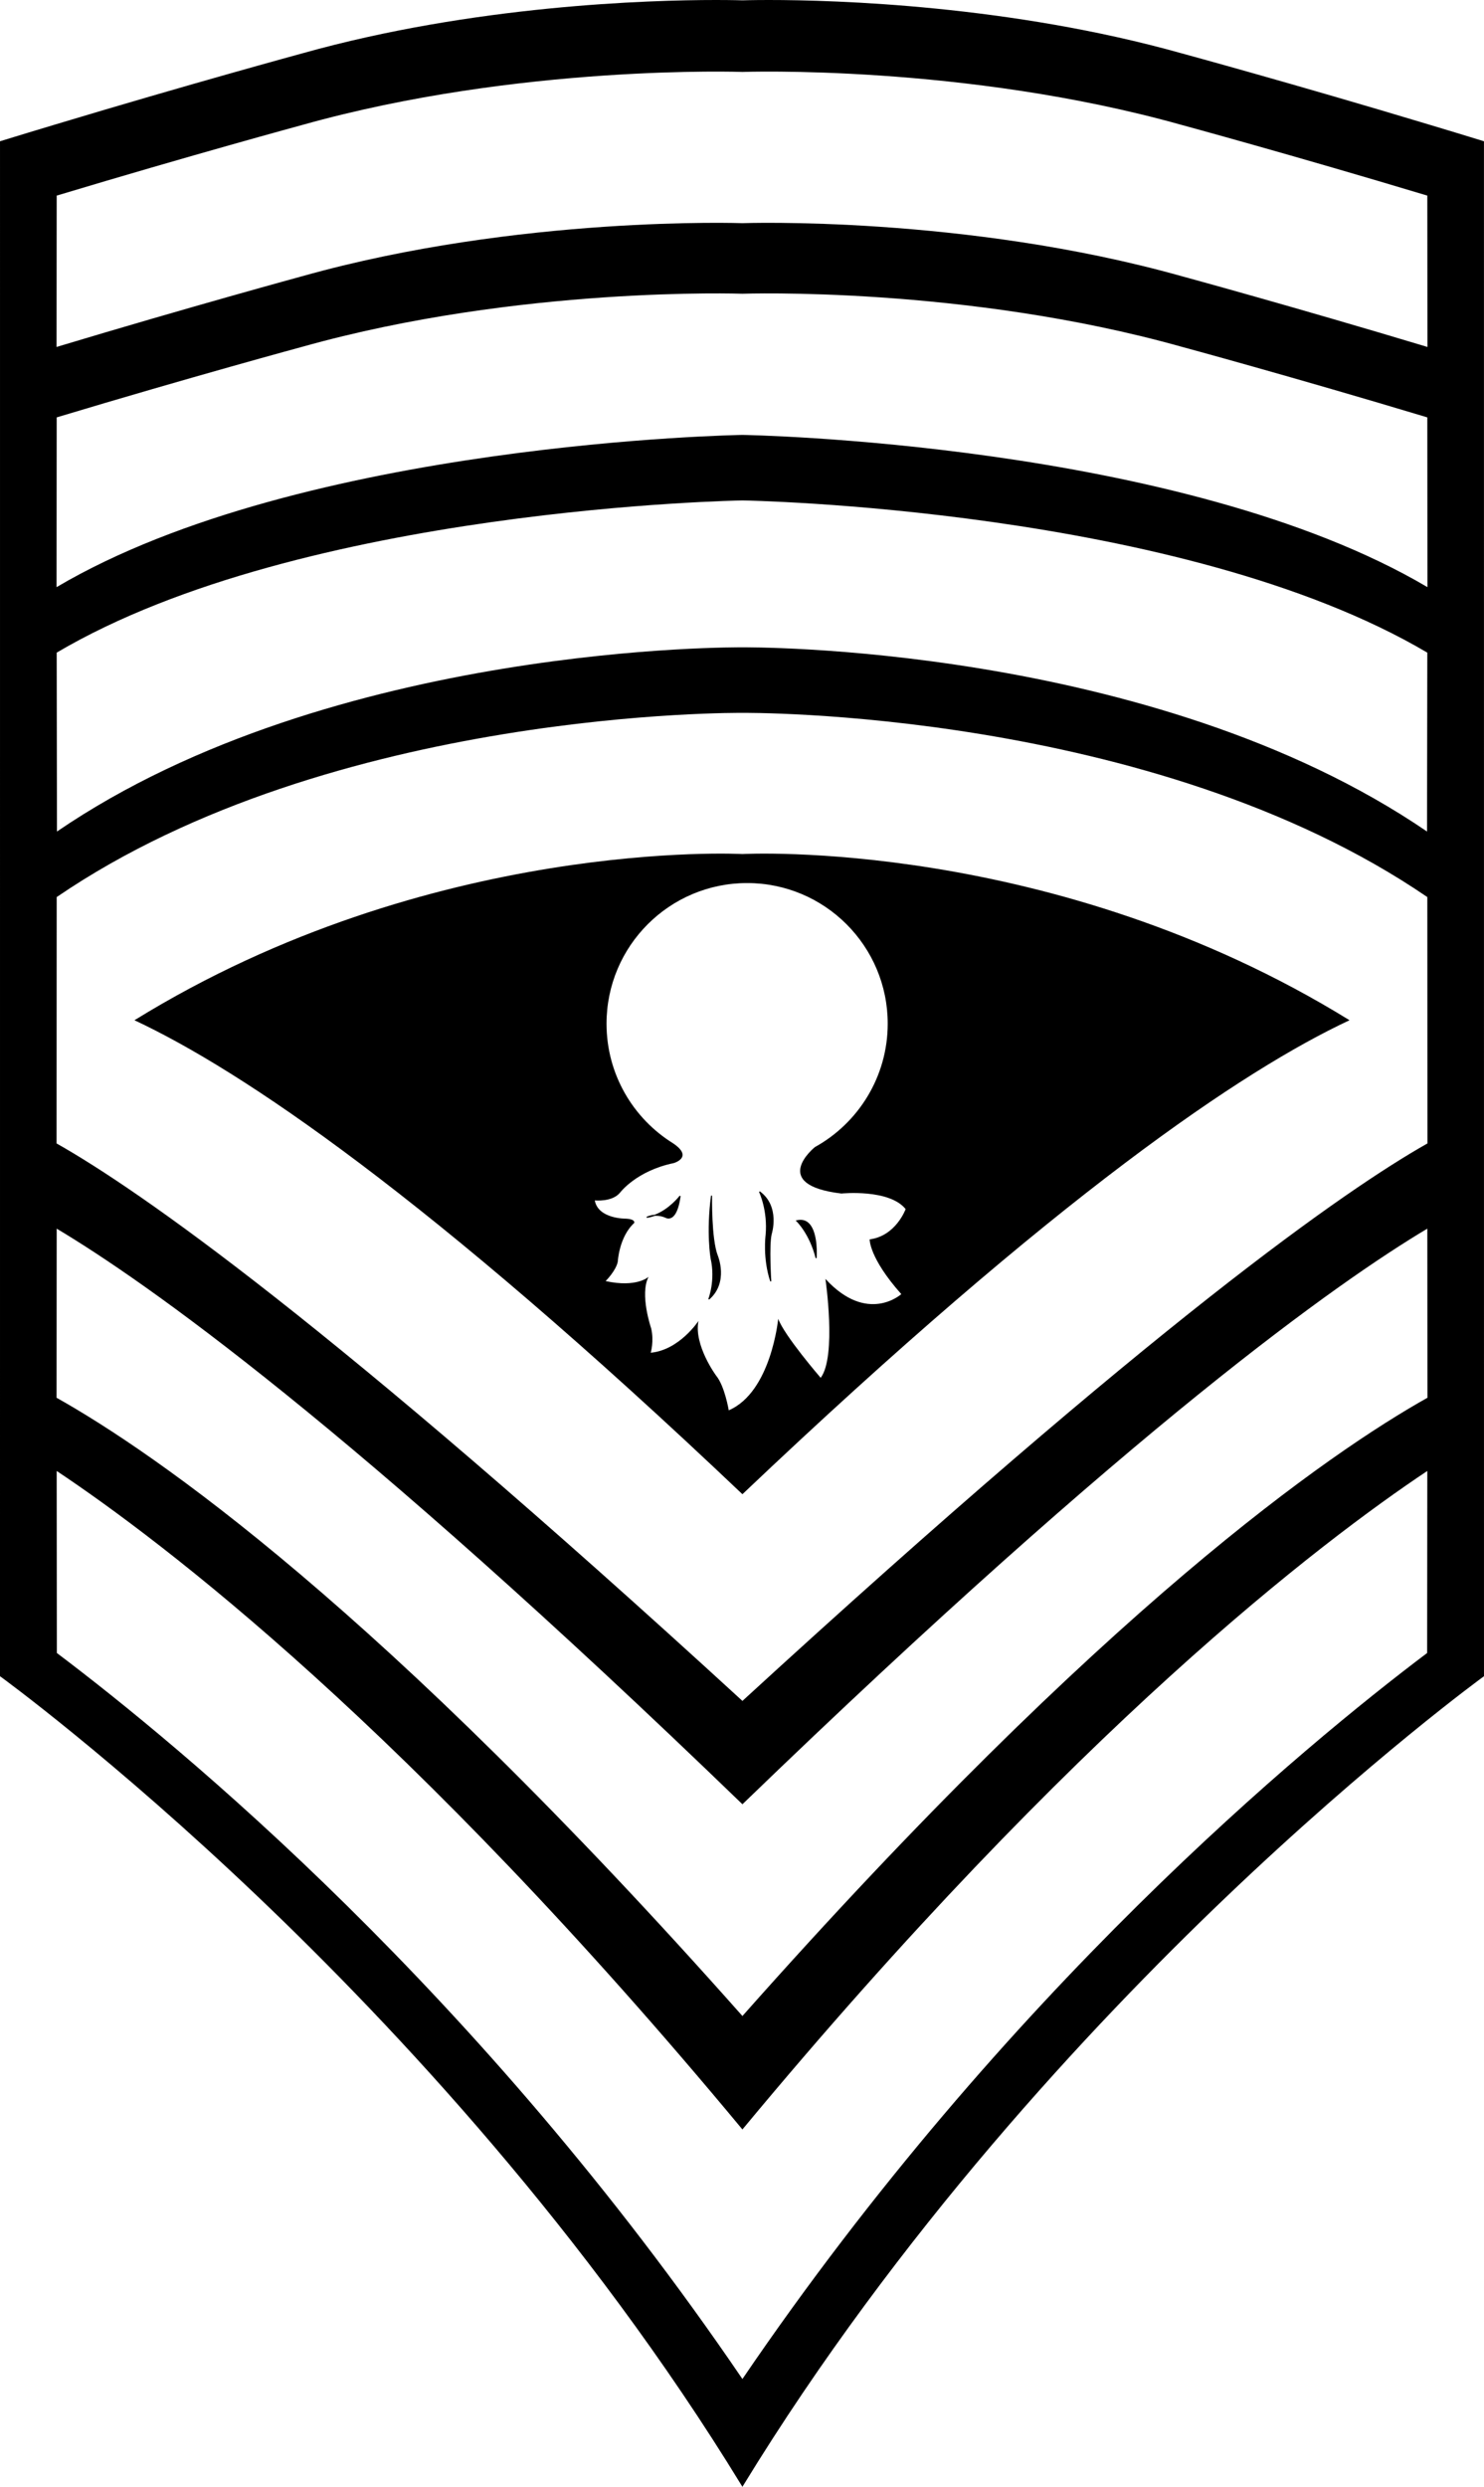 <?xml version="1.0" encoding="utf-8"?>
<!-- Generator: Adobe Illustrator 17.0.0, SVG Export Plug-In . SVG Version: 6.00 Build 0)  -->
<!DOCTYPE svg PUBLIC "-//W3C//DTD SVG 1.1//EN" "http://www.w3.org/Graphics/SVG/1.1/DTD/svg11.dtd">
<svg version="1.1" id="Layer_1" xmlns="http://www.w3.org/2000/svg" xmlns:xlink="http://www.w3.org/1999/xlink" x="0px" y="0px"
	 width="129.101px" height="216.255px" viewBox="0 0 129.101 216.255" enable-background="new 0 0 129.101 216.255"
	 xml:space="preserve">
<path d="M129.098,12.285l-0.062-0.019c-1.631-0.504-3.253-0.992-4.829-1.466c-11.55-3.478-21.29-6.13-21.387-6.156
	C87.887,0.452,72.712,0,66.882,0c-1.457,0-2.29,0.029-2.292,0.029C64.582,0.029,63.747,0,62.285,0
	c-5.851,0-21.071,0.453-36.003,4.644C26.184,4.67,16.443,7.323,4.894,10.8c-1.565,0.47-3.183,0.957-4.831,1.466l-0.062,0.019
	L0,145.766l0.036,0.025c0.096,0.07,9.766,7.097,22.489,19.229c11.743,11.196,28.56,29.152,41.988,51.113l0.074,0.121l0.074-0.121
	c13.429-21.96,30.224-39.915,41.949-51.111c12.705-12.132,22.358-19.16,22.454-19.23l0.036-0.025L129.098,12.285z M4.932,36.296
	c11.684-3.518,21.372-6.141,21.372-6.141c18.884-5.298,38.283-4.611,38.283-4.611s19.325-0.686,38.21,4.611
	c0,0,9.689,2.623,21.372,6.141l0.012,14.763C102.791,38.426,64.587,37.82,64.587,37.82S26.309,38.427,4.919,51.06L4.932,36.296z
	 M4.919,30.172L4.932,17.01c11.684-3.518,21.372-6.146,21.372-6.146c18.884-5.298,38.283-4.609,38.283-4.609
	s19.325-0.689,38.21,4.609c0,0,9.689,2.628,21.372,6.146l0.012,13.162c-11.682-3.518-21.385-6.156-21.385-6.156
	c-18.884-5.298-38.21-4.609-38.21-4.609s-19.399-0.689-38.283,4.609C26.304,24.017,16.601,26.654,4.919,30.172z M124.169,56.754
	l-0.025,15.555C100.12,55.904,64.587,56.293,64.587,56.293s-35.606-0.39-59.631,16.016L4.932,56.754
	c21.39-12.633,59.656-13.236,59.656-13.236S102.78,44.122,124.169,56.754z M4.932,78.009c24.025-16.408,59.656-16.016,59.656-16.016
	s35.557-0.392,59.582,16.016l0.012,21.424c-7.112,4.021-23.67,15.535-59.594,48.479C28.663,114.968,12.032,103.453,4.92,99.433
	L4.932,78.009z M4.932,106.844c7.688,4.589,25.52,17.08,59.656,50.055c34.135-32.976,51.894-45.466,59.582-50.055l0.012,14.704
	c-8.455,4.749-28.097,18.244-59.594,53.765c-31.497-35.52-51.213-49.016-59.668-53.765L4.932,106.844z M4.946,143.745l-0.015-15.83
	c9.134,6.087,30.708,22.39,59.656,57.263c28.945-34.873,50.448-51.176,59.582-57.263l-0.015,15.83
	c-10.601,7.992-36.704,29.511-59.567,63.134C41.724,173.256,15.547,151.737,4.946,143.745z M117.403,88.72
	C91.598,72.783,64.587,74.268,64.587,74.268s-27.085-1.486-52.89,14.452c9.252,4.329,25.447,15.163,52.89,41.218
	C92.03,103.883,108.151,93.049,117.403,88.72z M62.302,119.629c0,0-1.956-2.647-1.54-4.756c0,0-1.664,2.533-4.153,2.76
	c0,0,0.304-0.993,0.039-2.118c0,0-1.02-2.969-0.226-4.482c0,0-1.022,0.966-3.736,0.37c0,0,0.907-0.9,1.059-1.694
	c0,0,0.105-2.145,1.427-3.356c0,0,0.162-0.338-0.745-0.378c0,0-2.39,0.029-2.684-1.586c0,0,1.512,0.159,2.194-0.672
	c0,0,1.417-1.9,4.668-2.572c0,0,1.775-0.495-0.049-1.721c-3.476-2.157-5.79-6.009-5.79-10.402c0-6.754,5.477-12.231,12.231-12.231
	s12.23,5.477,12.23,12.231c0,4.614-2.564,8.647-6.335,10.73c0,0-4.082,3.278,2.309,4.038c0,0,4.158-0.424,5.585,1.353
	c0,0-0.839,2.336-3.128,2.633c0,0-0.068,1.589,2.751,4.761c0,0-2.939,2.665-6.6-1.324c0,0,0.986,6.759-0.414,8.602
	c0,0-3.167-3.667-3.695-5.133c0,0-0.608,6.372-4.302,7.96C63.398,122.644,63.05,120.536,62.302,119.629z M61.947,103.975
	l-0.092-0.007c-0.431,3.239-0.039,5.454-0.034,5.478c0.431,1.914-0.194,3.497-0.201,3.513l0.073,0.053
	c1.729-1.491,0.761-3.809,0.751-3.83C61.879,107.721,61.947,104.012,61.947,103.975z M56.94,105.638
	c-0.415,0.03-0.687,0.174-0.698,0.18l0.029,0.087c0.227-0.032,0.459-0.091,0.688-0.175c0.041-0.003,0.084-0.005,0.129-0.005
	c0.277,0,0.551,0.06,0.806,0.173c0.005,0.003,0.108,0.068,0.26,0.068c0.358,0,0.833-0.339,1.057-1.951l-0.083-0.035
	C59.119,103.991,58.225,105.16,56.94,105.638z M66.603,107.408c-0.003,0.02-0.264,2.014,0.406,4.028l0.09-0.018
	c-0.002-0.031-0.197-3.101,0.033-4.091c0.008-0.024,0.77-2.414-1.029-3.729l-0.069,0.058
	C66.041,103.671,66.802,105.257,66.603,107.408z M70.955,109.413l0.091-0.009c0.007-0.087,0.146-2.152-0.63-2.988
	c-0.284-0.306-0.66-0.408-1.116-0.299l-0.083,0.02l0.063,0.06C69.29,106.207,70.426,107.292,70.955,109.413z"/>
</svg>
